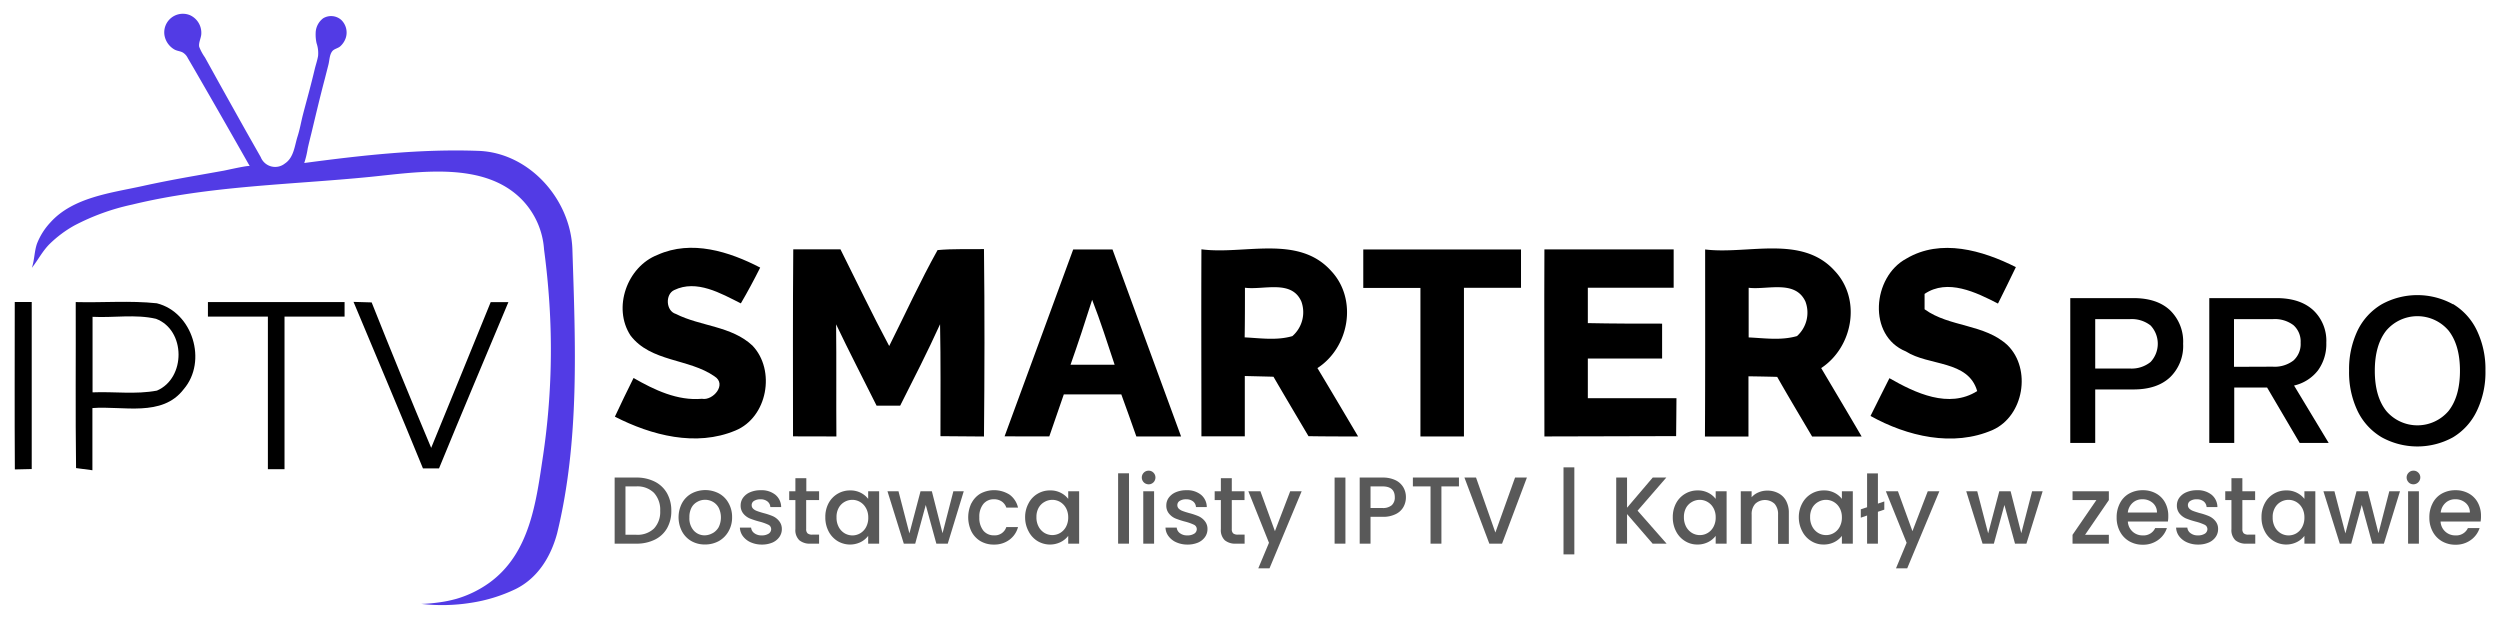 <svg xmlns="http://www.w3.org/2000/svg" id="Layer_1" viewBox="0 0 517.01 127.96"><path d="M115.21,110.32c-1.31,4.85-4,9.22-8.56,11.49a32.68,32.68,0,0,1-9.3,2.86,37.73,37.73,0,0,1-10.22.22,30.72,30.72,0,0,0,3.47-.29,26.06,26.06,0,0,0,3.82-.77,22.42,22.42,0,0,0,6.72-3.27c8.51-6.12,9.74-16.83,11.19-26.47a149,149,0,0,0,1.13-33.5c-.23-3-.55-6-.95-9a16.34,16.34,0,0,0-4.43-10.15c-7.86-8.25-21.61-5.84-31.62-4.85-16.35,1.62-33.11,1.82-49.13,5.72a46.65,46.65,0,0,0-12,4.35,24.16,24.16,0,0,0-5,3.73c-1.53,1.49-2.47,3.4-3.74,5,.55-1.63.5-3.38,1.06-5a13.7,13.7,0,0,1,2.79-4.41c4.68-5.19,12.55-6.08,19-7.5,3.71-.82,7.45-1.52,11.19-2.18l5.62-1c.52-.09,5.26-1.18,5.4-.94Q45.87,24.15,40,14l-1.17-2a2.71,2.71,0,0,0-1.06-1.16c-.54-.28-1.17-.3-1.71-.61A4.21,4.21,0,0,1,34,7.2a3.85,3.85,0,0,1,5.29-4.06,4,4,0,0,1,2.33,4c-.07.78-.59,1.77-.42,2.55a10.26,10.26,0,0,0,1.18,2.18L45.22,17q2.84,5.1,5.7,10.2l3,5.29a3.21,3.21,0,0,0,5,1.32c1.85-1.22,2-3.65,2.61-5.57.48-1.48.74-3.06,1.13-4.57s.83-3.11,1.24-4.66.81-3.12,1.18-4.68c.22-.92.54-1.82.7-2.76a6.33,6.33,0,0,0-.31-2.63,8.22,8.22,0,0,1-.19-2.1,3.89,3.89,0,0,1,1.57-3.07,3.17,3.17,0,0,1,3.73.36,3.62,3.62,0,0,1,.93,3.7,4.08,4.08,0,0,1-1.17,1.77c-.46.4-1.25.5-1.63,1-.59.75-.56,1.92-.8,2.81l-.72,2.83c-1,3.77-1.89,7.55-2.8,11.34-.25,1-.5,2-.74,3.06a19,19,0,0,1-.73,3.07c11.93-1.59,24-2.95,36-2.51,10.51.35,19.08,10,19.45,20.29C119,71.06,119.91,91.06,115.21,110.32Z" style="fill:#523be5"></path><path d="M3.05,62.46l3.51,0c0,11.51,0,23,0,34.54-.88,0-2.63.06-3.49.08C3,85.55,3.05,74,3.05,62.46Z"></path><path d="M15.66,62.47c5.58.15,11.21-.34,16.77.25,7.42,1.85,10.51,12,5.56,17.77-4.46,5.85-12.59,3.4-18.88,3.9,0,4.28,0,8.57,0,12.86l-3.38-.45C15.58,85.36,15.7,73.91,15.66,62.47Zm3.48,3q0,7.83,0,15.67c4.42-.19,8.94.47,13.31-.36,6-2.56,6-12.51-.19-14.85C28,64.94,23.48,65.75,19.14,65.52Z"></path><path d="M43,62.47H71.26c0,.76,0,2.27,0,3H58.84c0,10.52,0,21,0,31.56l-3.44,0c0-10.52,0-21,0-31.55H43Z"></path><path d="M73.11,62.43l3.75.11q6,15.08,12.31,30.08c4.13-10,8.2-20.1,12.31-30.14h3.66c-4.79,11.45-9.64,22.89-14.35,34.39H87.47C82.77,85.35,77.9,73.9,73.11,62.43Z"></path><path d="M136,52.7c7-3.15,14.8-.69,21.21,2.64-1.26,2.51-2.59,5-4,7.4-4.14-2.07-9.14-5-13.79-2.75-1.87.87-1.73,4.31.34,4.93,5.1,2.58,11.51,2.48,15.85,6.55,4.85,5.1,3.11,14.83-3.51,17.56-8.15,3.43-17.4,1-24.94-2.86,1.24-2.69,2.55-5.34,3.86-8,4.29,2.46,9.05,4.75,14.14,4.3,2.29.45,5.25-3,2.59-4.65-5.29-3.7-13.17-2.93-17.36-8.44C126.66,63.67,129.66,55.16,136,52.7Z"></path><path d="M164,90.24c0-12.9-.06-25.78.05-38.68,3.24,0,6.5,0,9.76,0,3.35,6.67,6.55,13.41,10.08,20,3.32-6.62,6.4-13.38,10-19.84,3.19-.3,6.4-.15,9.6-.21.15,12.92.12,25.83,0,38.76q-4.5-.06-9-.07c0-7.73.07-15.44-.08-23.15-2.58,5.69-5.43,11.26-8.25,16.84l-4.88,0c-2.79-5.61-5.68-11.16-8.37-16.82.09,7.73,0,15.47.06,23.19Z"></path><path d="M207.75,90.24c4.77-12.87,9.43-25.77,14.19-38.65h8.13c4.75,12.87,9.41,25.78,14.18,38.67-3.08,0-6.16,0-9.25,0-1-2.9-2.07-5.81-3.11-8.7H220c-1,2.89-2,5.79-3,8.69ZM225.86,62c-1.43,4.5-2.9,9-4.47,13.43,3,0,6.07,0,9.12,0C229,70.91,227.58,66.39,225.86,62Z"></path><path d="M248.46,90.24c0-12.88-.06-25.78,0-38.68,8.81,1.16,20-3.11,26.81,4.45,5.52,5.85,3.81,15.82-2.82,20.11,2.82,4.69,5.61,9.41,8.41,14.14-3.42,0-6.85,0-10.26-.06-2.42-4.09-4.85-8.18-7.24-12.29-2-.06-4-.1-5.93-.15q0,6.26,0,12.48Zm9-30.73c0,3.42,0,6.83-.06,10.26,3.27.16,6.65.68,9.87-.26a6.55,6.55,0,0,0,1.87-7.12C267.15,57.77,261.39,60,257.5,59.51Z"></path><path d="M281.93,51.59h32.62c0,2.64,0,5.28,0,7.93h-11.8c0,10.25,0,20.49,0,30.74-3,0-6,0-9,0,0-10.24,0-20.47,0-30.72H281.93Z"></path><path d="M319.39,90.26c0-12.9-.06-25.79,0-38.69,8.91,0,17.81,0,26.73,0q0,4,0,7.93H328.37c0,2.45,0,4.88,0,7.32,5.11.11,10.23.11,15.36.11,0,2.39,0,4.81,0,7.21H328.37c0,2.73,0,5.47,0,8.21,6.11,0,12.22,0,18.33,0,0,2.61-.06,5.23-.07,7.84Q333,90.24,319.39,90.26Z"></path><path d="M352.63,51.59c8.81,1.08,20-3.11,26.79,4.42,5.56,5.88,3.79,15.76-2.79,20.11,2.79,4.72,5.6,9.41,8.36,14.15-3.42,0-6.83,0-10.24,0-2.42-4.11-4.88-8.2-7.22-12.33-2-.06-4-.09-5.94-.12q0,6.23,0,12.46h-9C352.66,77.36,352.63,64.47,352.63,51.59Zm9,7.92c0,3.42,0,6.85,0,10.27,3.31.15,6.72.67,10-.28a6.52,6.52,0,0,0,1.74-7.14C371.26,57.79,365.42,60,361.59,59.51Z"></path><path d="M394.23,53.49c7.12-4.24,15.76-1.72,22.66,1.75-1.19,2.53-2.46,5-3.7,7.54-4.51-2.32-10.42-5.23-15.18-2,0,.78,0,2.38,0,3.18,5.15,3.73,12.44,3,17.19,7.46,4.93,4.9,3.35,14.57-3.07,17.48-8.2,3.61-17.75,1.33-25.3-2.88,1.28-2.61,2.61-5.2,3.91-7.81,5.36,3.07,12.28,6.36,18.15,2.67-1.84-6.43-10-5.16-14.74-8.2C386.17,69.43,387.21,57.26,394.23,53.49Z"></path><path d="M448.8,64.19a9,9,0,0,1,2.68,6.9A9,9,0,0,1,448.8,78q-2.69,2.54-7.59,2.54H433.3V91.6h-5.16V61.65h13.07Q446.12,61.65,448.8,64.19Zm-4.05,10.67a5.53,5.53,0,0,0,0-7.55A6.3,6.3,0,0,0,440.43,66H433.3V76.21h7.13A6.25,6.25,0,0,0,444.75,74.86Z"></path><path d="M468.85,80.15h-6.8V91.6h-5.16V61.65h13.88q4.88,0,7.6,2.48a8.68,8.68,0,0,1,2.72,6.75,9.27,9.27,0,0,1-1.72,5.71,8.69,8.69,0,0,1-4.95,3.14l7.16,11.87h-6ZM470,75.83a6.38,6.38,0,0,0,4.3-1.28,4.58,4.58,0,0,0,1.48-3.67,4.52,4.52,0,0,0-1.48-3.63A6.38,6.38,0,0,0,470,66h-8v9.86Z"></path><path d="M507.28,62.87a12.76,12.76,0,0,1,4.93,5.43A18.42,18.42,0,0,1,514,76.63,18.38,18.38,0,0,1,512.21,85a12.73,12.73,0,0,1-4.93,5.44,15.28,15.28,0,0,1-14.72,0,12.73,12.73,0,0,1-5-5.44,18.51,18.51,0,0,1-1.76-8.32,18.56,18.56,0,0,1,1.76-8.33,12.76,12.76,0,0,1,5-5.43,15.28,15.28,0,0,1,14.72,0ZM506.36,85q2.37-3,2.37-8.32t-2.37-8.33a8.46,8.46,0,0,0-12.86,0q-2.38,3-2.38,8.33T493.5,85a8.46,8.46,0,0,0,12.86,0Z"></path><g style="opacity:0.86"><path d="M135.4,99.6a6,6,0,0,1,2.54,2.4,7.28,7.28,0,0,1,.89,3.65,7.08,7.08,0,0,1-.89,3.61,5.89,5.89,0,0,1-2.54,2.35,8.44,8.44,0,0,1-3.83.82h-4.46V98.76h4.46A8.31,8.31,0,0,1,135.4,99.6Zm-.15,9.7a5,5,0,0,0,1.28-3.65,5.17,5.17,0,0,0-1.28-3.72,4.86,4.86,0,0,0-3.68-1.34h-2.22v10h2.22A4.92,4.92,0,0,0,135.25,109.3Z" style="fill:#3f3f3f"></path><path d="M143,111.91a5.06,5.06,0,0,1-1.95-2,6.34,6.34,0,0,1,0-5.87,5,5,0,0,1,2-2,6.07,6.07,0,0,1,5.62,0,4.94,4.94,0,0,1,2,2,5.77,5.77,0,0,1,.73,2.93,5.68,5.68,0,0,1-.75,2.93,5.22,5.22,0,0,1-2,2,5.84,5.84,0,0,1-2.85.7A5.51,5.51,0,0,1,143,111.91Zm4.4-1.66a3.26,3.26,0,0,0,1.23-1.24,4.58,4.58,0,0,0,0-4,3.09,3.09,0,0,0-1.2-1.23,3.26,3.26,0,0,0-1.62-.42,3.19,3.19,0,0,0-1.6.42A2.9,2.9,0,0,0,143,105a4.18,4.18,0,0,0-.43,2,3.8,3.8,0,0,0,.89,2.71,3,3,0,0,0,2.25,1A3.43,3.43,0,0,0,147.38,110.25Z" style="fill:#3f3f3f"></path><path d="M155.24,112.15a4.06,4.06,0,0,1-1.6-1.26,3.2,3.2,0,0,1-.63-1.78h2.32a1.59,1.59,0,0,0,.66,1.15,2.38,2.38,0,0,0,1.51.46,2.54,2.54,0,0,0,1.46-.36,1.11,1.11,0,0,0,.52-.94,1,1,0,0,0-.58-.9,9.89,9.89,0,0,0-1.84-.65,17.05,17.05,0,0,1-2-.65,3.49,3.49,0,0,1-1.33-1,2.58,2.58,0,0,1-.56-1.72,2.68,2.68,0,0,1,.51-1.58,3.44,3.44,0,0,1,1.46-1.13,5.43,5.43,0,0,1,2.2-.41,4.56,4.56,0,0,1,3,.93,3.35,3.35,0,0,1,1.21,2.55h-2.24a1.58,1.58,0,0,0-.6-1.16,2.18,2.18,0,0,0-1.43-.44,2.37,2.37,0,0,0-1.36.34,1,1,0,0,0-.47.88,1,1,0,0,0,.31.73,2.19,2.19,0,0,0,.77.46c.3.12.75.26,1.34.43a14.19,14.19,0,0,1,1.94.64,3.47,3.47,0,0,1,1.3,1,2.56,2.56,0,0,1,.58,1.67,2.79,2.79,0,0,1-.52,1.65,3.4,3.4,0,0,1-1.44,1.15,5.52,5.52,0,0,1-2.19.41A5.62,5.62,0,0,1,155.24,112.15Z" style="fill:#3f3f3f"></path><path d="M166.72,103.42v6a1.16,1.16,0,0,0,.29.88,1.44,1.44,0,0,0,1,.26h1.38v1.87h-1.77a3.36,3.36,0,0,1-2.32-.71,2.91,2.91,0,0,1-.81-2.3v-6h-1.28v-1.83h1.28V98.9h2.26v2.69h2.64v1.83Z" style="fill:#3f3f3f"></path><path d="M171.35,104.07a5,5,0,0,1,4.44-2.65,4.67,4.67,0,0,1,2.23.5,4.41,4.41,0,0,1,1.52,1.25v-1.58h2.27v10.84h-2.27v-1.61A4.41,4.41,0,0,1,178,112.1a5,5,0,0,1-4.8-.21,5.12,5.12,0,0,1-1.84-2,6.17,6.17,0,0,1-.68-2.92A6,6,0,0,1,171.35,104.07Zm7.73,1a3.2,3.2,0,0,0-1.21-1.26,3.14,3.14,0,0,0-1.61-.44,3.23,3.23,0,0,0-1.61.43,3.14,3.14,0,0,0-1.21,1.24A3.83,3.83,0,0,0,173,107a4,4,0,0,0,.46,2,3.3,3.3,0,0,0,1.22,1.29,3.18,3.18,0,0,0,3.21,0,3.23,3.23,0,0,0,1.21-1.27,4,4,0,0,0,.46-2A3.89,3.89,0,0,0,179.08,105.06Z" style="fill:#3f3f3f"></path><path d="M199.31,101.59,196,112.43h-2.36l-2.19-8-2.18,8h-2.36l-3.38-10.84h2.28l2.26,8.72,2.3-8.72h2.34l2.21,8.68,2.24-8.68Z" style="fill:#3f3f3f"></path><path d="M200.91,104.06a4.84,4.84,0,0,1,1.88-2,6,6,0,0,1,6,.24,4.57,4.57,0,0,1,1.74,2.67h-2.42a2.51,2.51,0,0,0-.94-1.26,2.8,2.8,0,0,0-1.63-.46,2.74,2.74,0,0,0-2.2,1,4.14,4.14,0,0,0-.81,2.72,4.2,4.2,0,0,0,.81,2.74,2.74,2.74,0,0,0,2.2,1,2.49,2.49,0,0,0,2.57-1.71h2.42a4.75,4.75,0,0,1-1.77,2.62,5.2,5.2,0,0,1-3.22,1,5.34,5.34,0,0,1-2.76-.7,5,5,0,0,1-1.88-2,6.79,6.79,0,0,1,0-5.88Z" style="fill:#3f3f3f"></path><path d="M212.72,104.07a4.88,4.88,0,0,1,1.84-1.95,4.94,4.94,0,0,1,2.59-.7,4.64,4.64,0,0,1,2.23.5,4.44,4.44,0,0,1,1.53,1.25v-1.58h2.26v10.84h-2.26v-1.61a4.44,4.44,0,0,1-1.56,1.28,5,5,0,0,1-4.8-.21,5.09,5.09,0,0,1-1.83-2A6.05,6.05,0,0,1,212,107,5.93,5.93,0,0,1,212.72,104.07Zm7.73,1a3.27,3.27,0,0,0-1.21-1.26,3.18,3.18,0,0,0-1.62-.44,3.26,3.26,0,0,0-1.61.43A3.14,3.14,0,0,0,214.8,105a3.83,3.83,0,0,0-.46,1.93,4,4,0,0,0,.46,2,3.3,3.3,0,0,0,1.22,1.29,3.2,3.2,0,0,0,3.22,0,3.3,3.3,0,0,0,1.21-1.27,4.08,4.08,0,0,0,.46-2A4,4,0,0,0,220.45,105.06Z" style="fill:#3f3f3f"></path><path d="M233.48,97.88v14.55h-2.25V97.88Z" style="fill:#3f3f3f"></path><path d="M236.54,99.75a1.43,1.43,0,0,1-.41-1,1.4,1.4,0,0,1,.41-1,1.39,1.39,0,0,1,1-.41,1.35,1.35,0,0,1,1,.41,1.4,1.4,0,0,1,.41,1,1.43,1.43,0,0,1-.41,1,1.39,1.39,0,0,1-1,.41A1.43,1.43,0,0,1,236.54,99.75Zm2.13,1.84v10.84h-2.24V101.59Z" style="fill:#3f3f3f"></path><path d="M243.26,112.15a4,4,0,0,1-1.6-1.26,3.06,3.06,0,0,1-.63-1.78h2.32a1.59,1.59,0,0,0,.66,1.15,2.37,2.37,0,0,0,1.5.46,2.58,2.58,0,0,0,1.47-.36,1.11,1.11,0,0,0,.52-.94,1,1,0,0,0-.58-.9,10.17,10.17,0,0,0-1.84-.65,17.3,17.3,0,0,1-2-.65,3.46,3.46,0,0,1-1.32-1,2.53,2.53,0,0,1-.56-1.72,2.68,2.68,0,0,1,.51-1.58,3.44,3.44,0,0,1,1.46-1.13,5.42,5.42,0,0,1,2.19-.41,4.52,4.52,0,0,1,3,.93,3.32,3.32,0,0,1,1.21,2.55h-2.24a1.57,1.57,0,0,0-.59-1.16,2.18,2.18,0,0,0-1.43-.44,2.35,2.35,0,0,0-1.36.34,1,1,0,0,0-.47.88,1,1,0,0,0,.31.73,2.19,2.19,0,0,0,.77.46c.3.12.75.26,1.34.43a14,14,0,0,1,1.93.64,3.51,3.51,0,0,1,1.31,1,2.5,2.5,0,0,1,.57,1.67,2.78,2.78,0,0,1-.51,1.65,3.4,3.4,0,0,1-1.44,1.15,5.54,5.54,0,0,1-2.2.41A5.61,5.61,0,0,1,243.26,112.15Z" style="fill:#3f3f3f"></path><path d="M254.74,103.42v6a1.16,1.16,0,0,0,.28.88,1.48,1.48,0,0,0,1,.26h1.37v1.87H255.6a3.37,3.37,0,0,1-2.32-.71,2.91,2.91,0,0,1-.8-2.3v-6H251.2v-1.83h1.28V98.9h2.26v2.69h2.63v1.83Z" style="fill:#3f3f3f"></path><path d="M269.19,101.59l-6.65,15.94h-2.32l2.21-5.28-4.27-10.66h2.5l3,8.26,3.16-8.26Z" style="fill:#3f3f3f"></path><path d="M278.24,98.76v13.67H276V98.76Z" style="fill:#3f3f3f"></path><path d="M290.26,104.8a3.6,3.6,0,0,1-1.58,1.5,5.78,5.78,0,0,1-2.77.58h-2.48v5.55h-2.24V98.76h4.72a6,6,0,0,1,2.67.54,3.78,3.78,0,0,1,1.63,1.47,4,4,0,0,1,.54,2.06A4.11,4.11,0,0,1,290.26,104.8Zm-2.44-.32a2.14,2.14,0,0,0,.63-1.65c0-1.49-.85-2.24-2.54-2.24h-2.48v4.47h2.48A2.78,2.78,0,0,0,287.82,104.48Z" style="fill:#3f3f3f"></path><path d="M301.72,98.76v1.83h-3.63v11.84h-2.25V100.59h-3.65V98.76Z" style="fill:#3f3f3f"></path><path d="M315.77,98.76l-5.14,13.67H308l-5.15-13.67h2.4l4,11.37,4.07-11.37Z" style="fill:#3f3f3f"></path><path d="M325.58,114.65h-2.24v-18h2.24Z" style="fill:#3f3f3f"></path><path d="M341.77,112.43l-5.29-6.12v6.12h-2.24V98.76h2.24V105l5.31-6.24h2.81l-5.94,6.85,6,6.82Z" style="fill:#3f3f3f"></path><path d="M346.62,104.07a5,5,0,0,1,4.43-2.65,4.69,4.69,0,0,1,2.24.5,4.5,4.5,0,0,1,1.52,1.25v-1.58h2.26v10.84h-2.26v-1.61a4.5,4.5,0,0,1-1.55,1.28,4.84,4.84,0,0,1-2.25.51,4.73,4.73,0,0,1-2.55-.72,5,5,0,0,1-1.84-2,6.17,6.17,0,0,1-.68-2.92A6,6,0,0,1,346.62,104.07Zm7.73,1a3.21,3.21,0,0,0-2.82-1.7,3.27,3.27,0,0,0-1.62.43A3.14,3.14,0,0,0,348.7,105a3.93,3.93,0,0,0-.46,1.93,4.12,4.12,0,0,0,.46,2,3.38,3.38,0,0,0,1.22,1.29,3.2,3.2,0,0,0,1.61.44,3.16,3.16,0,0,0,1.61-.43,3.23,3.23,0,0,0,1.21-1.27,4,4,0,0,0,.46-2A3.89,3.89,0,0,0,354.35,105.06Z" style="fill:#3f3f3f"></path><path d="M367.78,102a3.76,3.76,0,0,1,1.59,1.57,5.21,5.21,0,0,1,.57,2.52v6.39h-2.23v-6.06a3.16,3.16,0,0,0-.72-2.23,2.94,2.94,0,0,0-4,0,3.13,3.13,0,0,0-.74,2.23v6.06H360V101.59h2.24v1.24a3.82,3.82,0,0,1,1.41-1,4.49,4.49,0,0,1,1.82-.37A4.78,4.78,0,0,1,367.78,102Z" style="fill:#3f3f3f"></path><path d="M372.72,104.07a5,5,0,0,1,4.43-2.65,4.69,4.69,0,0,1,2.24.5,4.5,4.5,0,0,1,1.52,1.25v-1.58h2.26v10.84h-2.26v-1.61a4.5,4.5,0,0,1-1.55,1.28,4.84,4.84,0,0,1-2.25.51,4.73,4.73,0,0,1-2.55-.72,5,5,0,0,1-1.84-2A6.17,6.17,0,0,1,372,107,6,6,0,0,1,372.72,104.07Zm7.73,1a3.21,3.21,0,0,0-2.82-1.7,3.27,3.27,0,0,0-1.62.43A3.14,3.14,0,0,0,374.8,105a3.83,3.83,0,0,0-.46,1.93,4,4,0,0,0,.46,2,3.38,3.38,0,0,0,1.22,1.29,3.2,3.2,0,0,0,1.61.44,3.16,3.16,0,0,0,1.61-.43,3.23,3.23,0,0,0,1.21-1.27,4,4,0,0,0,.46-2A3.89,3.89,0,0,0,380.45,105.06Z" style="fill:#3f3f3f"></path><path d="M389.68,105.39l-1.32.45v6.59h-2.24v-5.82l-1.3.45v-1.73l1.3-.43v-7h2.24v6.25l1.32-.45Z" style="fill:#3f3f3f"></path><path d="M401.07,101.59l-6.65,15.94H392.1l2.2-5.28L390,101.59h2.5l3,8.26,3.17-8.26Z" style="fill:#3f3f3f"></path><path d="M422.43,101.59l-3.36,10.84h-2.36l-2.19-8-2.18,8H410l-3.38-10.84h2.28l2.26,8.72,2.3-8.72h2.34l2.21,8.68,2.24-8.68Z" style="fill:#3f3f3f"></path><path d="M431.2,110.6h4.92v1.83h-7.51V110.6l4.93-7.18h-4.93v-1.83h7.51v1.83Z" style="fill:#3f3f3f"></path><path d="M448.33,107.85h-8.28a3,3,0,0,0,3.09,2.87,2.62,2.62,0,0,0,2.56-1.51h2.42a4.87,4.87,0,0,1-1.78,2.44,5.22,5.22,0,0,1-3.2,1,5.5,5.5,0,0,1-2.78-.7,5,5,0,0,1-1.93-2,6,6,0,0,1-.7-2.94,6.19,6.19,0,0,1,.68-2.94,4.72,4.72,0,0,1,1.91-2,5.66,5.66,0,0,1,2.82-.69,5.51,5.51,0,0,1,2.74.67,4.65,4.65,0,0,1,1.86,1.87,5.65,5.65,0,0,1,.67,2.79A6.25,6.25,0,0,1,448.33,107.85ZM446.07,106a2.56,2.56,0,0,0-.88-2,3.17,3.17,0,0,0-2.15-.75,2.88,2.88,0,0,0-2,.74,3.12,3.12,0,0,0-1,2Z" style="fill:#3f3f3f"></path><path d="M452.26,112.15a4.09,4.09,0,0,1-1.61-1.26,3.12,3.12,0,0,1-.62-1.78h2.32a1.59,1.59,0,0,0,.66,1.15,2.37,2.37,0,0,0,1.5.46,2.58,2.58,0,0,0,1.47-.36,1.13,1.13,0,0,0,.52-.94,1,1,0,0,0-.58-.9,10.17,10.17,0,0,0-1.84-.65,16.67,16.67,0,0,1-2-.65,3.57,3.57,0,0,1-1.33-1,2.58,2.58,0,0,1-.56-1.72,2.68,2.68,0,0,1,.51-1.58,3.41,3.41,0,0,1,1.47-1.13,5.42,5.42,0,0,1,2.19-.41,4.54,4.54,0,0,1,3,.93,3.32,3.32,0,0,1,1.21,2.55h-2.24a1.61,1.61,0,0,0-.59-1.16,2.21,2.21,0,0,0-1.44-.44,2.32,2.32,0,0,0-1.35.34,1,1,0,0,0-.48.88,1,1,0,0,0,.32.73,2.11,2.11,0,0,0,.77.46c.3.12.74.26,1.33.43a13.74,13.74,0,0,1,1.94.64,3.51,3.51,0,0,1,1.31,1,2.5,2.5,0,0,1,.57,1.67,2.78,2.78,0,0,1-.51,1.65,3.37,3.37,0,0,1-1.45,1.15,5.45,5.45,0,0,1-2.19.41A5.57,5.57,0,0,1,452.26,112.15Z" style="fill:#3f3f3f"></path><path d="M463.73,103.42v6a1.16,1.16,0,0,0,.29.88,1.44,1.44,0,0,0,1,.26h1.38v1.87H464.6a3.37,3.37,0,0,1-2.32-.71,2.91,2.91,0,0,1-.81-2.3v-6h-1.28v-1.83h1.28V98.9h2.26v2.69h2.64v1.83Z" style="fill:#3f3f3f"></path><path d="M468.37,104.07a4.83,4.83,0,0,1,1.85-1.95,4.9,4.9,0,0,1,2.58-.7,4.64,4.64,0,0,1,2.23.5,4.44,4.44,0,0,1,1.53,1.25v-1.58h2.26v10.84h-2.26v-1.61A4.44,4.44,0,0,1,475,112.1a5,5,0,0,1-4.79-.21,5,5,0,0,1-1.84-2,6.05,6.05,0,0,1-.68-2.92A5.93,5.93,0,0,1,468.37,104.07Zm7.73,1a3.27,3.27,0,0,0-1.21-1.26,3.18,3.18,0,0,0-1.62-.44,3.26,3.26,0,0,0-1.61.43,3.14,3.14,0,0,0-1.21,1.24A3.83,3.83,0,0,0,470,107a4,4,0,0,0,.46,2,3.38,3.38,0,0,0,1.22,1.29,3.2,3.2,0,0,0,3.22,0A3.3,3.3,0,0,0,476.1,109a4.08,4.08,0,0,0,.46-2A4,4,0,0,0,476.1,105.06Z" style="fill:#3f3f3f"></path><path d="M496.33,101.59,493,112.43H490.6l-2.18-8-2.18,8h-2.36l-3.39-10.84h2.28l2.27,8.72,2.3-8.72h2.34l2.2,8.68,2.24-8.68Z" style="fill:#3f3f3f"></path><path d="M498.12,99.75a1.4,1.4,0,0,1-.42-1,1.37,1.37,0,0,1,.42-1,1.35,1.35,0,0,1,1-.41,1.34,1.34,0,0,1,1,.41,1.36,1.36,0,0,1,.41,1,1.43,1.43,0,0,1-2.43,1Zm2.12,1.84v10.84H498V101.59Z" style="fill:#3f3f3f"></path><path d="M513,107.85h-8.28a3,3,0,0,0,3.09,2.87,2.62,2.62,0,0,0,2.56-1.51h2.42a4.87,4.87,0,0,1-1.78,2.44,5.22,5.22,0,0,1-3.2,1,5.5,5.5,0,0,1-2.78-.7,5,5,0,0,1-1.93-2,6,6,0,0,1-.7-2.94,6.19,6.19,0,0,1,.68-2.94,4.72,4.72,0,0,1,1.91-2,5.66,5.66,0,0,1,2.82-.69,5.51,5.51,0,0,1,2.74.67,4.65,4.65,0,0,1,1.86,1.87,5.65,5.65,0,0,1,.67,2.79A6.25,6.25,0,0,1,513,107.85ZM510.78,106a2.56,2.56,0,0,0-.88-2,3.17,3.17,0,0,0-2.15-.75,2.88,2.88,0,0,0-2,.74,3.12,3.12,0,0,0-1,2Z" style="fill:#3f3f3f"></path></g></svg>